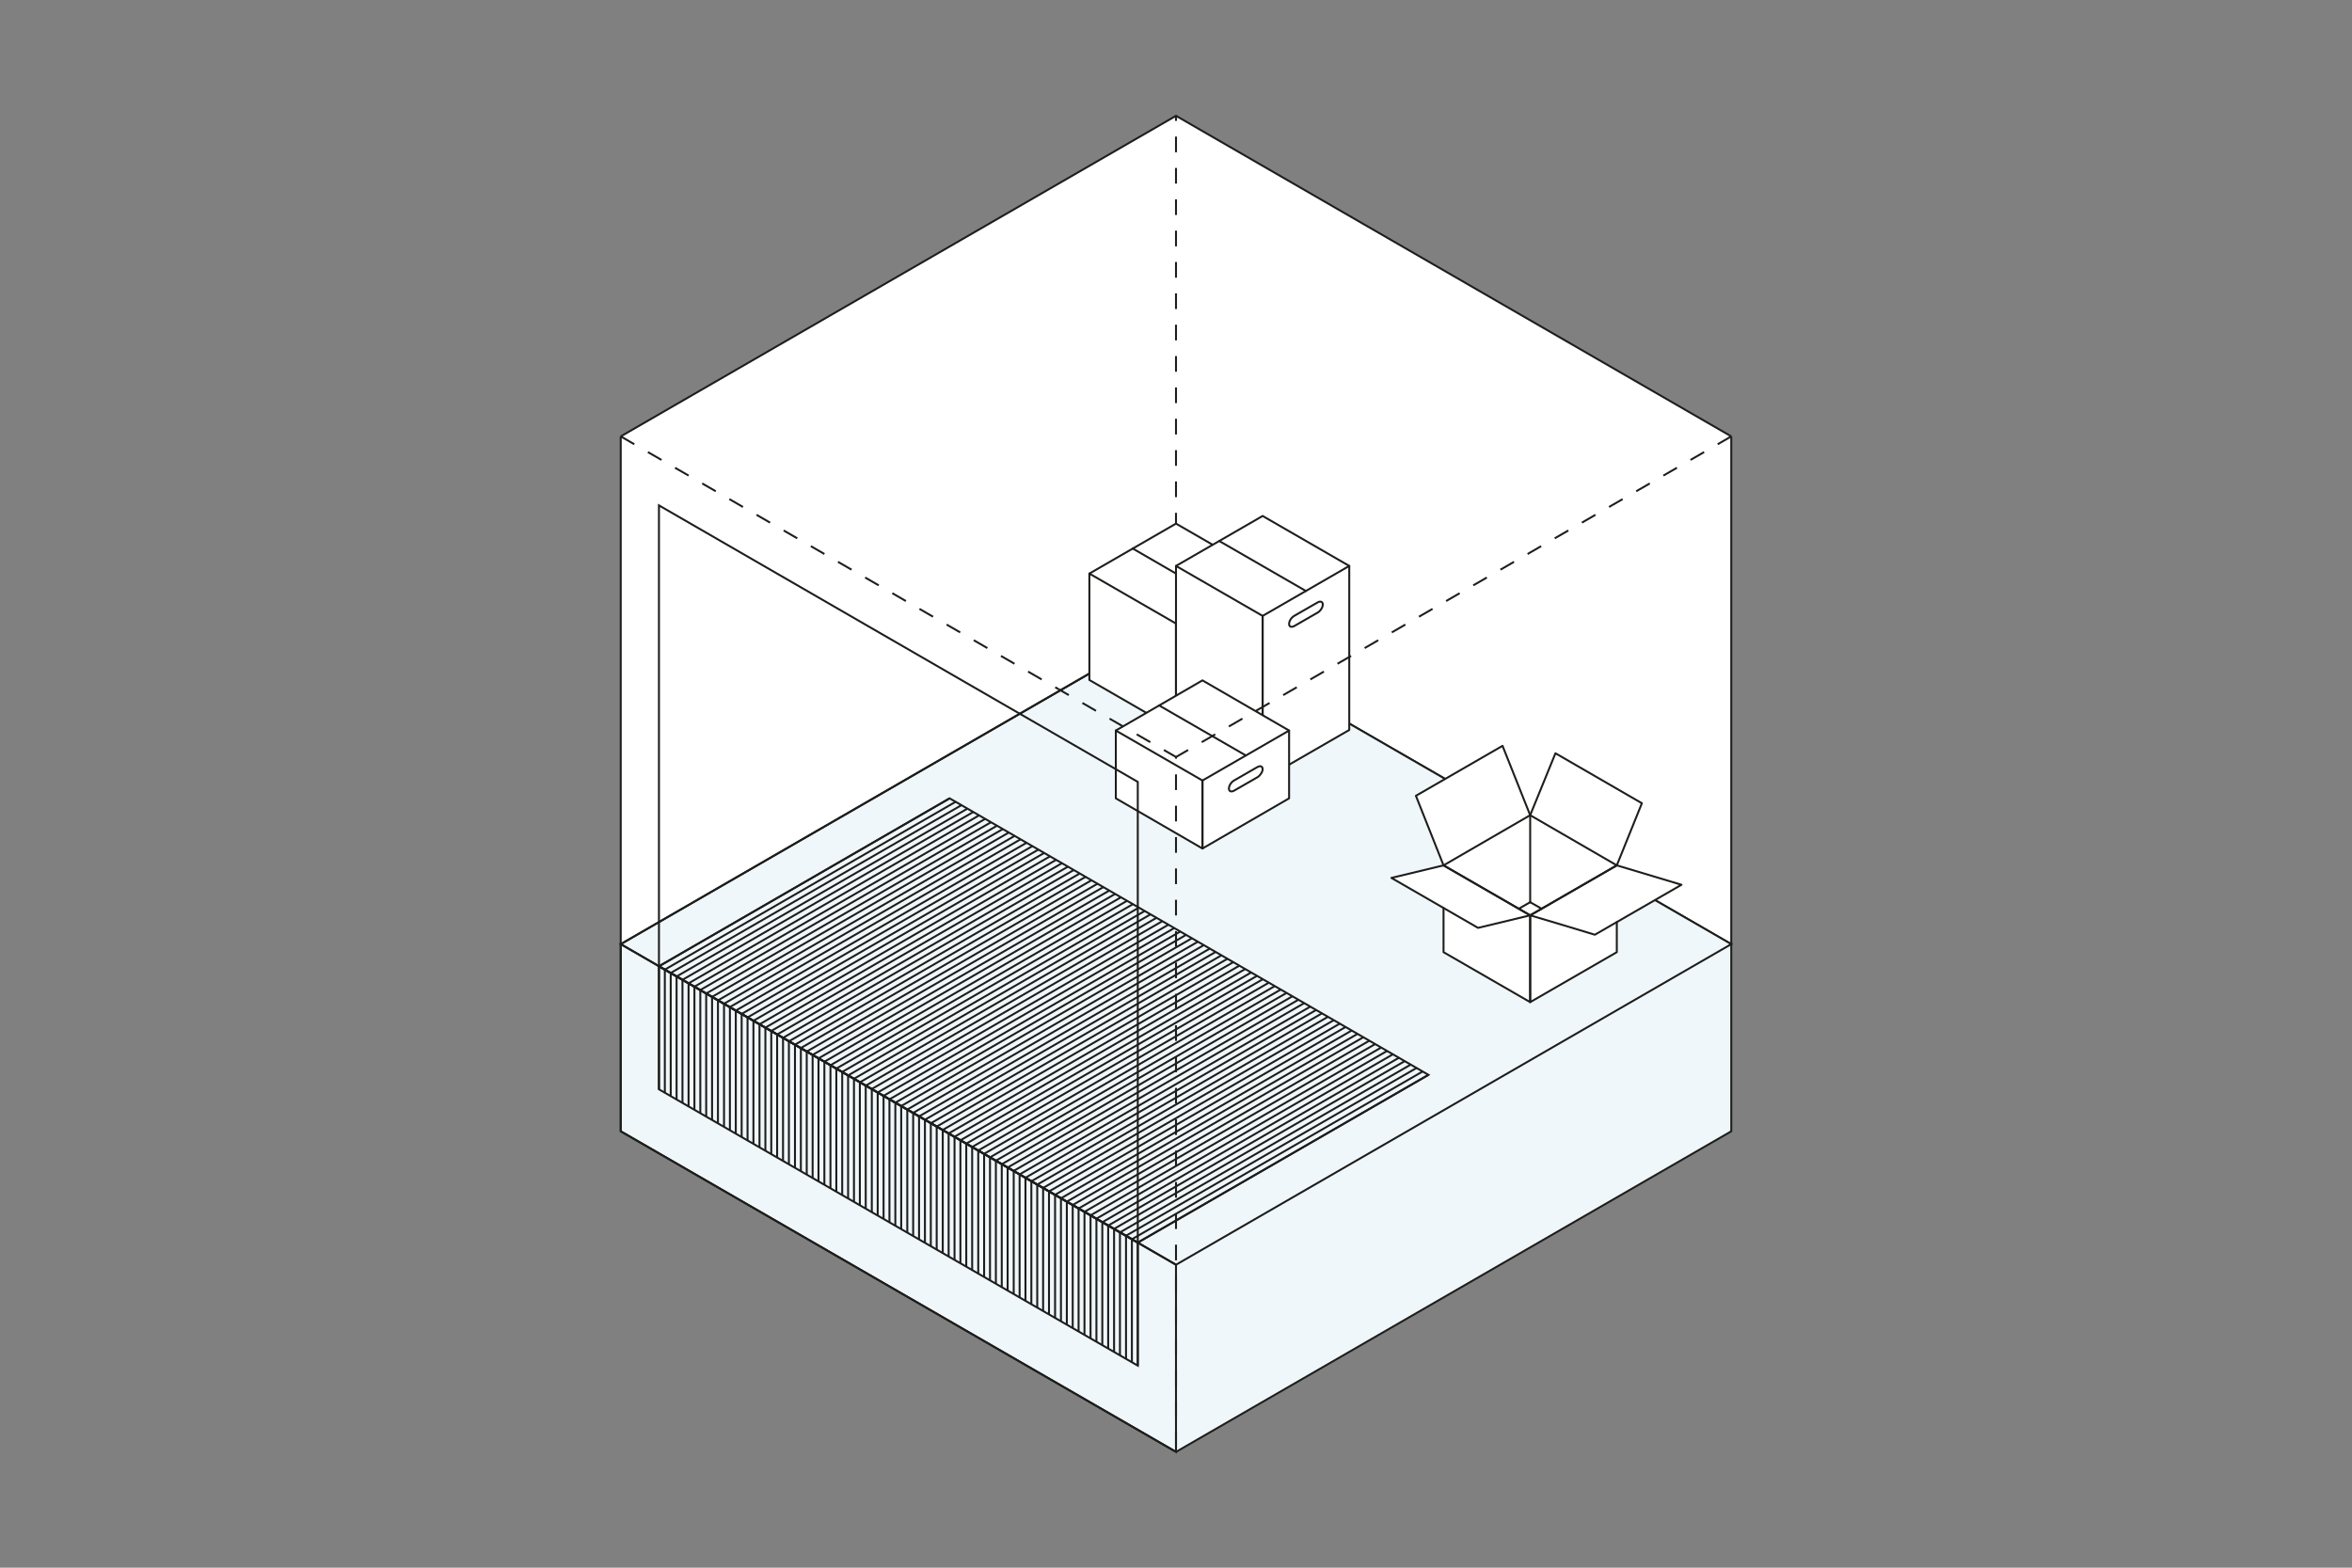 <?xml version="1.0" encoding="utf-8"?>
<!-- Generator: Adobe Illustrator 25.4.1, SVG Export Plug-In . SVG Version: 6.00 Build 0)  -->
<svg version="1.1" id="Layer_1" xmlns="http://www.w3.org/2000/svg" xmlns:xlink="http://www.w3.org/1999/xlink" x="0px" y="0px"
	 viewBox="0 0 1200 800" style="enable-background:new 0 0 1200 800;" xml:space="preserve">
<rect x="0" y="0" width="1200" height="800" fill="#808080" stroke="none"/>
<style type="text/css">
	.st0{fill:#FFFFFF;}
	.st1{fill:none;stroke:#1D1D1B;stroke-miterlimit:10;}
	.st2{fill:#F0F7FB;}
	.st3{fill:none;stroke:#1D1D1B;stroke-miterlimit:10;stroke-dasharray:8;}
	.st4{fill:none;stroke:#1D1D1B;stroke-linecap:round;stroke-linejoin:round;stroke-miterlimit:10;}
</style>
<polygon class="st0" points="600,59.1 316.7,222.7 316.7,481.8 316.7,577.3 600,740.9 883.3,577.3 883.3,481.8 883.3,222.7 "/>
<line class="st1" x1="316.7" y1="481.8" x2="600" y2="645.4"/>
<line class="st1" x1="600" y1="318.2" x2="883.3" y2="481.8"/>
<line class="st1" x1="883.3" y1="481.8" x2="600" y2="645.4"/>
<polygon class="st2" points="316.7,577.3 316.7,481.8 600,318.2 883.3,481.8 883.3,577.3 600,740.9 "/>
<line class="st1" x1="600" y1="318.2" x2="316.7" y2="481.8"/>
<polyline class="st1" points="316.7,222.7 600,59.1 883.3,222.7 "/>
<polyline class="st1" points="600,740.9 316.7,577.3 316.7,222.7 "/>
<path class="st3" d="M600,386.3"/>
<path class="st3" d="M600,386.3"/>
<polyline class="st1" points="600,740.9 883.3,577.3 883.3,222.7 "/>
<line class="st3" x1="600" y1="413.7" x2="600" y2="59.1"/>
<g>
	<polygon class="st1" points="600,318.2 883.3,481.8 600,645.4 316.7,481.8 	"/>
	<polygon class="st1" points="728.8,548.5 484.5,407.4 336.2,493.1 580.5,634.1 	"/>
	<g>
		<line class="st1" x1="484.5" y1="407.4" x2="336.2" y2="493.1"/>
		<line class="st1" x1="487.5" y1="409.2" x2="339.2" y2="494.8"/>
		<line class="st1" x1="490.5" y1="410.9" x2="342.2" y2="496.5"/>
		<line class="st1" x1="493.5" y1="412.7" x2="345.2" y2="498.3"/>
		<line class="st1" x1="496.5" y1="414.4" x2="348.2" y2="500"/>
		<line class="st1" x1="499.5" y1="416.1" x2="351.3" y2="501.8"/>
		<line class="st1" x1="502.6" y1="417.9" x2="354.3" y2="503.5"/>
		<line class="st1" x1="505.6" y1="419.6" x2="357.3" y2="505.2"/>
		<line class="st1" x1="508.6" y1="421.4" x2="360.3" y2="507"/>
		<line class="st1" x1="511.6" y1="423.1" x2="363.3" y2="508.7"/>
		<line class="st1" x1="514.6" y1="424.9" x2="366.3" y2="510.5"/>
		<line class="st1" x1="517.6" y1="426.6" x2="369.4" y2="512.2"/>
		<line class="st1" x1="520.7" y1="428.3" x2="372.4" y2="513.9"/>
		<line class="st1" x1="523.7" y1="430.1" x2="375.4" y2="515.7"/>
		<line class="st1" x1="526.7" y1="431.8" x2="378.4" y2="517.4"/>
		<line class="st1" x1="529.7" y1="433.6" x2="381.4" y2="519.2"/>
		<line class="st1" x1="532.7" y1="435.3" x2="384.4" y2="520.9"/>
		<line class="st1" x1="535.7" y1="437" x2="387.5" y2="522.7"/>
		<line class="st1" x1="538.8" y1="438.8" x2="390.5" y2="524.4"/>
		<line class="st1" x1="541.8" y1="440.5" x2="393.5" y2="526.1"/>
		<line class="st1" x1="544.8" y1="442.3" x2="396.5" y2="527.9"/>
		<line class="st1" x1="547.8" y1="444" x2="399.5" y2="529.6"/>
		<line class="st1" x1="550.8" y1="445.8" x2="402.5" y2="531.4"/>
		<line class="st1" x1="553.8" y1="447.5" x2="405.6" y2="533.1"/>
		<line class="st1" x1="556.9" y1="449.2" x2="408.6" y2="534.8"/>
		<line class="st1" x1="559.9" y1="451" x2="411.6" y2="536.6"/>
		<line class="st1" x1="562.9" y1="452.7" x2="414.6" y2="538.3"/>
		<line class="st1" x1="565.9" y1="454.5" x2="417.6" y2="540.1"/>
		<line class="st1" x1="568.9" y1="456.2" x2="420.6" y2="541.8"/>
		<line class="st1" x1="571.9" y1="457.9" x2="423.7" y2="543.6"/>
		<line class="st1" x1="575" y1="459.7" x2="426.7" y2="545.3"/>
		<line class="st1" x1="578" y1="461.4" x2="429.7" y2="547"/>
		<line class="st1" x1="581" y1="463.2" x2="432.7" y2="548.8"/>
		<line class="st1" x1="584" y1="464.9" x2="435.7" y2="550.5"/>
		<line class="st1" x1="587" y1="466.6" x2="438.7" y2="552.3"/>
		<line class="st1" x1="590" y1="468.4" x2="441.7" y2="554"/>
		<line class="st1" x1="593" y1="470.1" x2="444.8" y2="555.7"/>
		<line class="st1" x1="596.1" y1="471.9" x2="447.8" y2="557.5"/>
		<line class="st1" x1="599.1" y1="473.6" x2="450.8" y2="559.2"/>
		<line class="st1" x1="602.1" y1="475.4" x2="453.8" y2="561"/>
		<line class="st1" x1="605.1" y1="477.1" x2="456.8" y2="562.7"/>
		<line class="st1" x1="608.1" y1="478.8" x2="459.8" y2="564.4"/>
		<line class="st1" x1="611.1" y1="480.6" x2="462.9" y2="566.2"/>
		<line class="st1" x1="614.2" y1="482.3" x2="465.9" y2="567.9"/>
		<line class="st1" x1="617.2" y1="484.1" x2="468.9" y2="569.7"/>
		<line class="st1" x1="620.2" y1="485.8" x2="471.9" y2="571.4"/>
		<line class="st1" x1="623.2" y1="487.5" x2="474.9" y2="573.2"/>
		<line class="st1" x1="626.2" y1="489.3" x2="477.9" y2="574.9"/>
		<line class="st1" x1="629.2" y1="491" x2="481" y2="576.6"/>
		<line class="st1" x1="632.3" y1="492.8" x2="484" y2="578.4"/>
		<line class="st1" x1="635.3" y1="494.5" x2="487" y2="580.1"/>
		<line class="st1" x1="638.3" y1="496.3" x2="490" y2="581.9"/>
		<line class="st1" x1="641.3" y1="498" x2="493" y2="583.6"/>
		<line class="st1" x1="644.3" y1="499.7" x2="496" y2="585.3"/>
		<line class="st1" x1="647.3" y1="501.5" x2="499.1" y2="587.1"/>
		<line class="st1" x1="650.4" y1="503.2" x2="502.1" y2="588.8"/>
		<line class="st1" x1="653.4" y1="505" x2="505.1" y2="590.6"/>
		<line class="st1" x1="656.4" y1="506.7" x2="508.1" y2="592.3"/>
		<line class="st1" x1="659.4" y1="508.4" x2="511.1" y2="594.1"/>
		<line class="st1" x1="662.4" y1="510.2" x2="514.1" y2="595.8"/>
		<line class="st1" x1="665.4" y1="511.9" x2="517.2" y2="597.5"/>
		<line class="st1" x1="668.5" y1="513.7" x2="520.2" y2="599.3"/>
		<line class="st1" x1="671.5" y1="515.4" x2="523.2" y2="601"/>
		<line class="st1" x1="674.5" y1="517.1" x2="526.2" y2="602.8"/>
		<line class="st1" x1="677.5" y1="518.9" x2="529.2" y2="604.5"/>
		<line class="st1" x1="680.5" y1="520.6" x2="532.2" y2="606.2"/>
		<line class="st1" x1="683.5" y1="522.4" x2="535.2" y2="608"/>
		<line class="st1" x1="686.5" y1="524.1" x2="538.3" y2="609.7"/>
		<line class="st1" x1="689.6" y1="525.9" x2="541.3" y2="611.5"/>
		<line class="st1" x1="692.6" y1="527.6" x2="544.3" y2="613.2"/>
		<line class="st1" x1="695.6" y1="529.3" x2="547.3" y2="614.9"/>
		<line class="st1" x1="698.6" y1="531.1" x2="550.3" y2="616.7"/>
		<line class="st1" x1="701.6" y1="532.8" x2="553.3" y2="618.4"/>
		<line class="st1" x1="704.6" y1="534.6" x2="556.4" y2="620.2"/>
		<line class="st1" x1="707.7" y1="536.3" x2="559.4" y2="621.9"/>
		<line class="st1" x1="710.7" y1="538" x2="562.4" y2="623.7"/>
		<line class="st1" x1="713.7" y1="539.8" x2="565.4" y2="625.4"/>
		<line class="st1" x1="716.7" y1="541.5" x2="568.4" y2="627.1"/>
		<line class="st1" x1="719.7" y1="543.3" x2="571.4" y2="628.9"/>
		<line class="st1" x1="722.7" y1="545" x2="574.5" y2="630.6"/>
		<line class="st1" x1="725.8" y1="546.8" x2="577.5" y2="632.4"/>
		<line class="st1" x1="728.8" y1="548.5" x2="580.5" y2="634.1"/>
	</g>
</g>
<g>
	<polygon class="st1" points="580.5,696.9 336.2,555.9 336.2,493.1 580.5,634.1 	"/>
	<g>
		<line class="st1" x1="336.2" y1="555.9" x2="336.2" y2="493.1"/>
		<line class="st1" x1="339.2" y1="557.6" x2="339.2" y2="494.8"/>
		<line class="st1" x1="342.2" y1="559.3" x2="342.2" y2="496.5"/>
		<line class="st1" x1="345.2" y1="561.1" x2="345.2" y2="498.3"/>
		<line class="st1" x1="348.2" y1="562.8" x2="348.2" y2="500"/>
		<line class="st1" x1="351.3" y1="564.6" x2="351.3" y2="501.8"/>
		<line class="st1" x1="354.3" y1="566.3" x2="354.3" y2="503.5"/>
		<line class="st1" x1="357.3" y1="568" x2="357.3" y2="505.2"/>
		<line class="st1" x1="360.3" y1="569.8" x2="360.3" y2="507"/>
		<line class="st1" x1="363.3" y1="571.5" x2="363.3" y2="508.7"/>
		<line class="st1" x1="366.3" y1="573.3" x2="366.3" y2="510.5"/>
		<line class="st1" x1="369.4" y1="575" x2="369.4" y2="512.2"/>
		<line class="st1" x1="372.4" y1="576.8" x2="372.4" y2="513.9"/>
		<line class="st1" x1="375.4" y1="578.5" x2="375.4" y2="515.7"/>
		<line class="st1" x1="378.4" y1="580.2" x2="378.4" y2="517.4"/>
		<line class="st1" x1="381.4" y1="582" x2="381.4" y2="519.2"/>
		<line class="st1" x1="384.4" y1="583.7" x2="384.4" y2="520.9"/>
		<line class="st1" x1="387.5" y1="585.5" x2="387.5" y2="522.7"/>
		<line class="st1" x1="390.5" y1="587.2" x2="390.5" y2="524.4"/>
		<line class="st1" x1="393.5" y1="588.9" x2="393.5" y2="526.1"/>
		<line class="st1" x1="396.5" y1="590.7" x2="396.5" y2="527.9"/>
		<line class="st1" x1="399.5" y1="592.4" x2="399.5" y2="529.6"/>
		<line class="st1" x1="402.5" y1="594.2" x2="402.5" y2="531.4"/>
		<line class="st1" x1="405.6" y1="595.9" x2="405.6" y2="533.1"/>
		<line class="st1" x1="408.6" y1="597.7" x2="408.6" y2="534.8"/>
		<line class="st1" x1="411.6" y1="599.4" x2="411.6" y2="536.6"/>
		<line class="st1" x1="414.6" y1="601.1" x2="414.6" y2="538.3"/>
		<line class="st1" x1="417.6" y1="602.9" x2="417.6" y2="540.1"/>
		<line class="st1" x1="420.6" y1="604.6" x2="420.6" y2="541.8"/>
		<line class="st1" x1="423.7" y1="606.4" x2="423.7" y2="543.6"/>
		<line class="st1" x1="426.7" y1="608.1" x2="426.7" y2="545.3"/>
		<line class="st1" x1="429.7" y1="609.8" x2="429.7" y2="547"/>
		<line class="st1" x1="432.7" y1="611.6" x2="432.7" y2="548.8"/>
		<line class="st1" x1="435.7" y1="613.3" x2="435.7" y2="550.5"/>
		<line class="st1" x1="438.7" y1="615.1" x2="438.7" y2="552.3"/>
		<line class="st1" x1="441.7" y1="616.8" x2="441.7" y2="554"/>
		<line class="st1" x1="444.8" y1="618.5" x2="444.8" y2="555.7"/>
		<line class="st1" x1="447.8" y1="620.3" x2="447.8" y2="557.5"/>
		<line class="st1" x1="450.8" y1="622" x2="450.8" y2="559.2"/>
		<line class="st1" x1="453.8" y1="623.8" x2="453.8" y2="561"/>
		<line class="st1" x1="456.8" y1="625.5" x2="456.8" y2="562.7"/>
		<line class="st1" x1="459.8" y1="627.3" x2="459.8" y2="564.4"/>
		<line class="st1" x1="462.9" y1="629" x2="462.9" y2="566.2"/>
		<line class="st1" x1="465.9" y1="630.7" x2="465.9" y2="567.9"/>
		<line class="st1" x1="468.9" y1="632.5" x2="468.9" y2="569.7"/>
		<line class="st1" x1="471.9" y1="634.2" x2="471.9" y2="571.4"/>
		<line class="st1" x1="474.9" y1="636" x2="474.9" y2="573.2"/>
		<line class="st1" x1="477.9" y1="637.7" x2="477.9" y2="574.9"/>
		<line class="st1" x1="481" y1="639.4" x2="481" y2="576.6"/>
		<line class="st1" x1="484" y1="641.2" x2="484" y2="578.4"/>
		<line class="st1" x1="487" y1="642.9" x2="487" y2="580.1"/>
		<line class="st1" x1="490" y1="644.7" x2="490" y2="581.9"/>
		<line class="st1" x1="493" y1="646.4" x2="493" y2="583.6"/>
		<line class="st1" x1="496" y1="648.2" x2="496" y2="585.3"/>
		<line class="st1" x1="499.1" y1="649.9" x2="499.1" y2="587.1"/>
		<line class="st1" x1="502.1" y1="651.6" x2="502.1" y2="588.8"/>
		<line class="st1" x1="505.1" y1="653.4" x2="505.1" y2="590.6"/>
		<line class="st1" x1="508.1" y1="655.1" x2="508.1" y2="592.3"/>
		<line class="st1" x1="511.1" y1="656.9" x2="511.1" y2="594.1"/>
		<line class="st1" x1="514.1" y1="658.6" x2="514.1" y2="595.8"/>
		<line class="st1" x1="517.2" y1="660.3" x2="517.2" y2="597.5"/>
		<line class="st1" x1="520.2" y1="662.1" x2="520.2" y2="599.3"/>
		<line class="st1" x1="523.2" y1="663.8" x2="523.2" y2="601"/>
		<line class="st1" x1="526.2" y1="665.6" x2="526.2" y2="602.8"/>
		<line class="st1" x1="529.2" y1="667.3" x2="529.2" y2="604.5"/>
		<line class="st1" x1="532.2" y1="669" x2="532.2" y2="606.2"/>
		<line class="st1" x1="535.2" y1="670.8" x2="535.2" y2="608"/>
		<line class="st1" x1="538.3" y1="672.5" x2="538.3" y2="609.7"/>
		<line class="st1" x1="541.3" y1="674.3" x2="541.3" y2="611.5"/>
		<line class="st1" x1="544.3" y1="676" x2="544.3" y2="613.2"/>
		<line class="st1" x1="547.3" y1="677.8" x2="547.3" y2="614.9"/>
		<line class="st1" x1="550.3" y1="679.5" x2="550.3" y2="616.7"/>
		<line class="st1" x1="553.3" y1="681.2" x2="553.3" y2="618.4"/>
		<line class="st1" x1="556.4" y1="683" x2="556.4" y2="620.2"/>
		<line class="st1" x1="559.4" y1="684.7" x2="559.4" y2="621.9"/>
		<line class="st1" x1="562.4" y1="686.5" x2="562.4" y2="623.7"/>
		<line class="st1" x1="565.4" y1="688.2" x2="565.4" y2="625.4"/>
		<line class="st1" x1="568.4" y1="689.9" x2="568.4" y2="627.1"/>
		<line class="st1" x1="571.4" y1="691.7" x2="571.4" y2="628.9"/>
		<line class="st1" x1="574.5" y1="693.4" x2="574.5" y2="630.6"/>
		<line class="st1" x1="577.5" y1="695.2" x2="577.5" y2="632.4"/>
		<line class="st1" x1="580.5" y1="696.9" x2="580.5" y2="634.1"/>
	</g>
	<polygon class="st1" points="600,740.9 316.7,577.3 316.7,481.8 600,645.4 	"/>
</g>
<g>
	<polygon class="st0" points="824.9,441.6 837.7,409.9 793.6,384.4 780.7,416 766.6,380.6 722.4,406.1 736.5,441.6 709.9,448 
		736.5,463.4 736.5,485.9 780.7,511.4 824.9,485.9 824.9,470.6 857.9,451.5 	"/>
	<g>
		<g>
			<polyline class="st4" points="736.5,441.6 722.4,406.1 766.6,380.6 780.7,416 			"/>
			<polyline class="st4" points="824.9,441.6 837.7,409.9 793.6,384.4 780.7,416 780.7,460.4 			"/>
			<polyline class="st4" points="736.5,463.4 736.5,485.9 780.7,511.4 780.7,467.1 736.5,441.6 			"/>
			<polyline class="st4" points="824.9,470.6 824.9,485.9 780.7,511.4 780.7,467.1 824.9,441.6 			"/>
			<polyline class="st4" points="824.9,441.6 780.7,416 736.5,441.6 			"/>
			<line class="st4" x1="780.7" y1="460.4" x2="774.9" y2="463.7"/>
			<line class="st4" x1="780.7" y1="460.4" x2="786.5" y2="463.7"/>
			<polyline class="st4" points="780.7,467.1 797.2,472 813.7,477 857.9,451.5 824.9,441.6 			"/>
			<polyline class="st4" points="780.7,467.1 754.1,473.5 709.9,448 736.5,441.6 			"/>
		</g>
		<line class="st4" x1="736.5" y1="441.6" x2="780.7" y2="467.1"/>
		<line class="st4" x1="780.7" y1="467.1" x2="824.9" y2="441.6"/>
	</g>
</g>
<g>
	<polygon class="st0" points="600,267.2 555.8,292.7 555.8,347 600,372.5 644.2,347 644.2,292.7 	"/>
	<g>
		<polygon class="st4" points="555.8,347 600,372.5 600,318.2 555.8,292.7 		"/>
		<polygon class="st4" points="644.2,347 600,372.5 600,318.2 644.2,292.7 		"/>
		<polyline class="st4" points="644.2,292.7 600,267.2 555.8,292.7 		"/>
		<line class="st4" x1="622.1" y1="305.5" x2="577.9" y2="279.9"/>
		<path class="st4" d="M628.1,316.5l-12,6.9c-1.5,0.8-2.6,0.3-2.6-1.1l0,0c0-1.5,1.2-3.3,2.6-4.1l12-6.9c1.5-0.8,2.6-0.3,2.6,1.1
			l0,0C630.7,313.8,629.5,315.7,628.1,316.5z"/>
	</g>
</g>
<g>
	<polygon class="st0" points="644.2,263.3 600,288.8 600,372.5 644.2,398 688.4,372.5 688.4,288.8 	"/>
	<g>
		<polygon class="st4" points="600,372.5 644.2,398 644.2,314.3 600,288.8 		"/>
		<polygon class="st4" points="688.4,372.5 644.2,398 644.2,314.3 688.4,288.8 		"/>
		<polyline class="st4" points="688.4,288.8 644.2,263.3 600,288.8 		"/>
		<line class="st4" x1="666.3" y1="301.6" x2="622.1" y2="276.1"/>
		<path class="st4" d="M672.3,312.6l-12,6.9c-1.5,0.8-2.6,0.3-2.6-1.1l0,0c0-1.5,1.2-3.3,2.6-4.1l12-6.9c1.5-0.8,2.6-0.3,2.6,1.1
			l0,0C674.9,309.9,673.7,311.8,672.3,312.6z"/>
	</g>
</g>
<g>
	<polygon class="st0" points="613.5,347.2 569.3,372.8 569.3,407.4 613.5,433 657.7,407.4 657.7,372.8 	"/>
	<g>
		<polygon class="st4" points="569.3,407.4 613.5,433 613.5,398.3 569.3,372.8 		"/>
		<polygon class="st4" points="657.7,407.4 613.5,433 613.5,398.3 657.7,372.8 		"/>
		<polyline class="st4" points="657.7,372.8 613.5,347.2 569.3,372.8 		"/>
		<line class="st4" x1="635.6" y1="385.5" x2="591.4" y2="360"/>
		<path class="st4" d="M641.6,396.6l-12,6.9c-1.5,0.8-2.6,0.3-2.6-1.1l0,0c0-1.5,1.2-3.3,2.6-4.1l12-6.9c1.5-0.8,2.6-0.3,2.6,1.1
			l0,0C644.2,393.9,643,395.7,641.6,396.6z"/>
	</g>
</g>
<line class="st3" x1="316.7" y1="222.7" x2="600" y2="386.3"/>
<polyline class="st3" points="883.3,222.7 600,386.3 600,740.9 "/>
<polyline class="st1" points="580.5,634.1 580.5,399 336.2,257.9 336.2,493.1 "/>
</svg>
